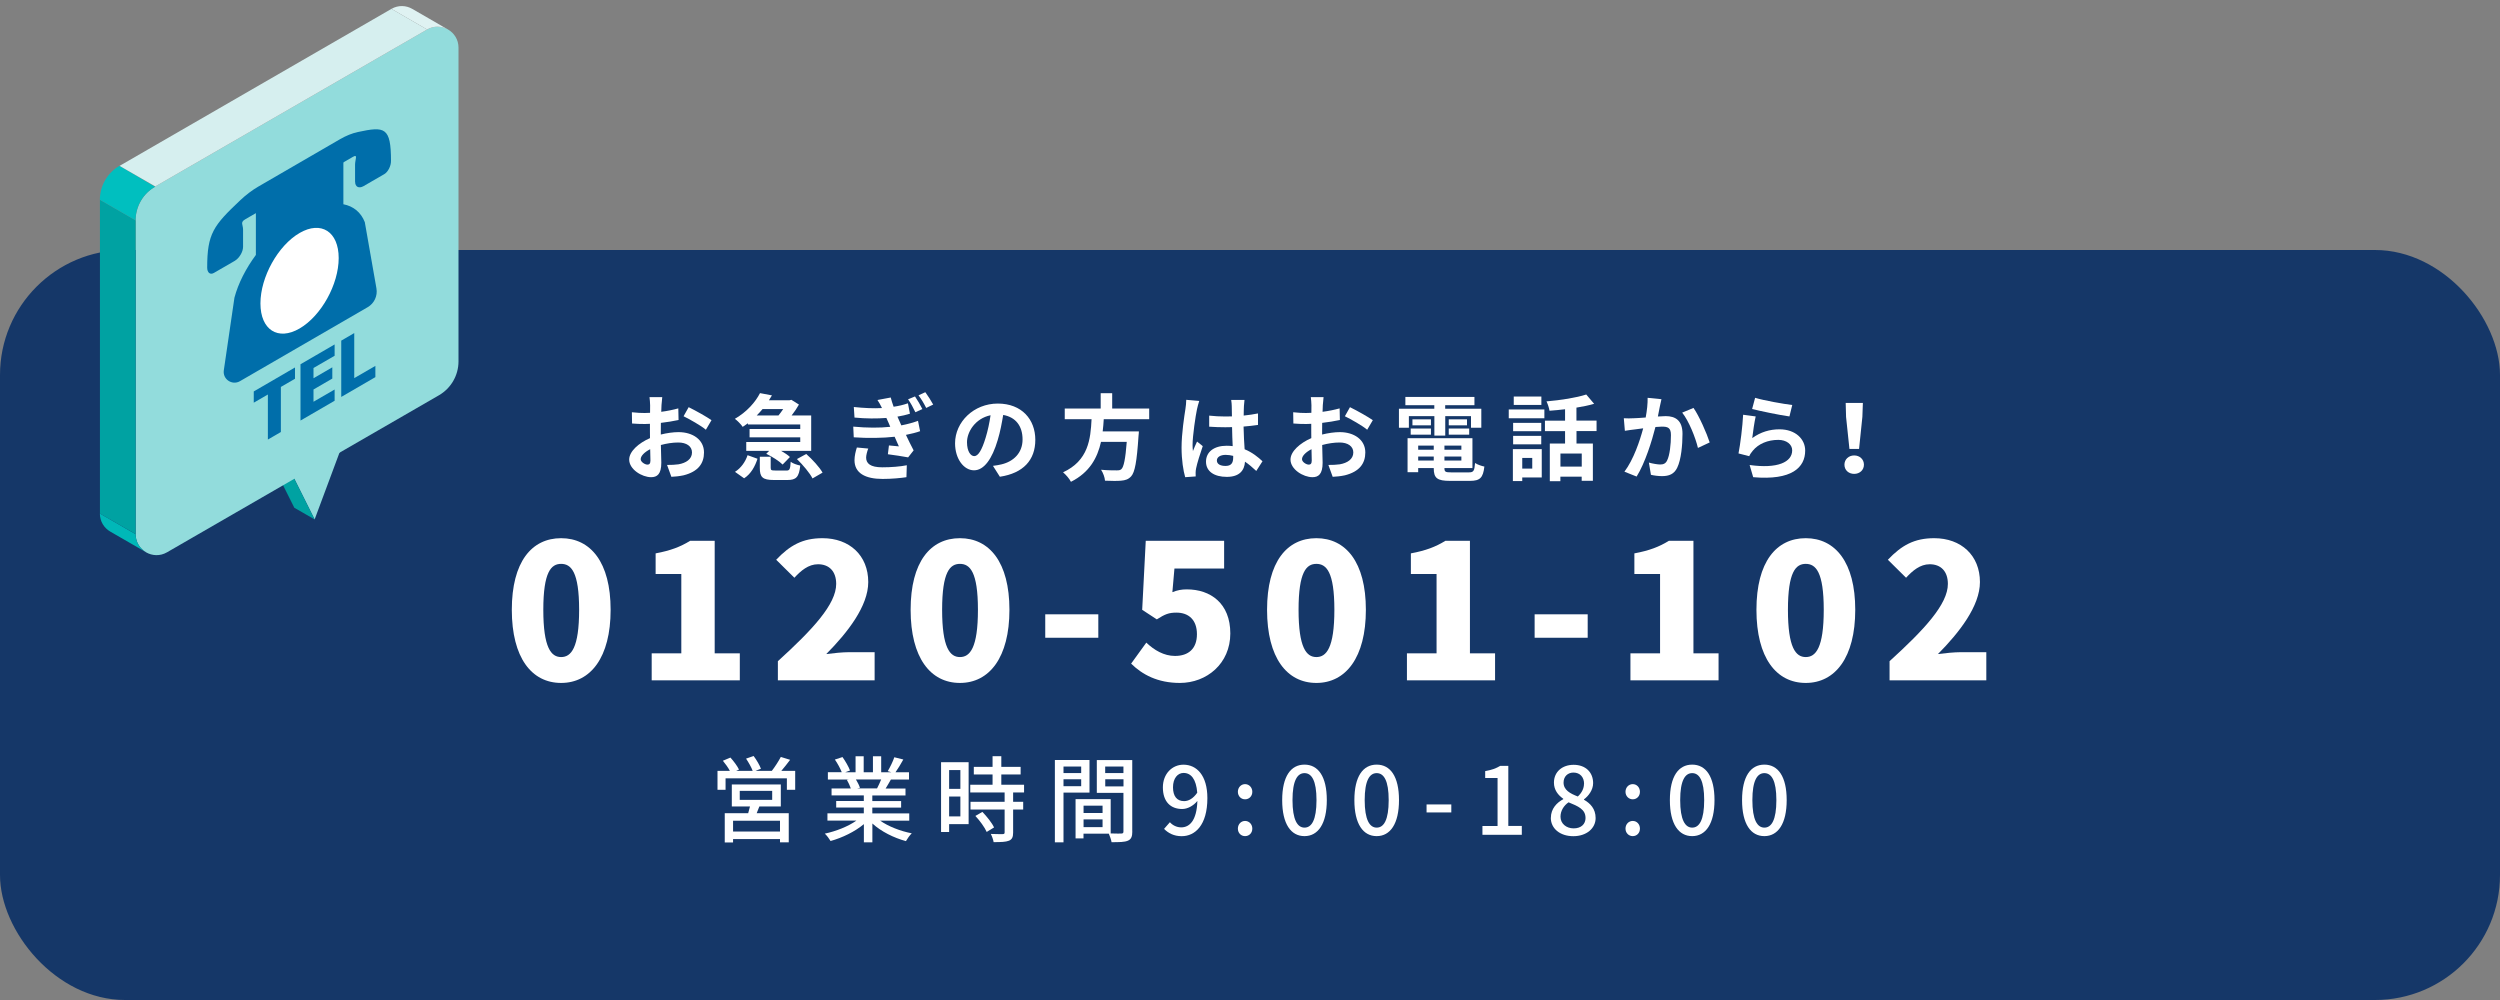 <?xml version="1.0" encoding="UTF-8"?><svg id="_レイヤー_1" xmlns="http://www.w3.org/2000/svg" width="400" height="160" viewBox="0 0 400 160"><rect x="0" y="0" width="400" height="160" fill="#808080" stroke="none"/><defs><style>.cls-1{fill:#00a2a2;}.cls-2{fill:#d6efef;}.cls-3{fill:#153768;}.cls-4{fill:#dff2f2;}.cls-5{fill:#92dcdc;}.cls-6{fill:#00b8b8;}.cls-7{fill:#fff;}.cls-8{fill:#006eaa;}.cls-9{fill:#00bfbf;}</style></defs><rect class="cls-3" x="0" y="40" width="400" height="120" rx="20" ry="20"/><polygon class="cls-5" points="43.85 70.13 58.27 61.81 50.34 83.11 43.85 70.13"/><polygon class="cls-1" points="43.85 70.13 40.6 68.26 47.09 81.24 50.34 83.11 43.85 70.13"/><path class="cls-5" d="M24.84,29.83L68.34,4.72c2.23-1.29,5.02.32,5.02,2.9v50.2c0,2.24-1.2,4.31-3.14,5.43l-43.5,25.12c-2.23,1.29-5.02-.32-5.02-2.9v-50.2c0-2.24,1.2-4.31,3.14-5.43Z"/><path class="cls-4" d="M68.34,4.72l-5.71-3.3c1.11-.64,2.36-.56,3.33,0l5.71,3.3c-.97-.56-2.23-.64-3.34,0Z"/><polygon class="cls-1" points="21.7 35.26 15.99 31.97 15.99 82.17 21.7 85.46 21.7 35.26"/><path class="cls-6" d="M21.7,85.46c0,1.3.71,2.35,1.69,2.91l-5.72-3.3c-.99-.56-1.69-1.61-1.69-2.9l5.71,3.3"/><path class="cls-9" d="M21.7,35.26l-5.72-3.3c0-2.24,1.2-4.31,3.14-5.43l5.71,3.36c-1.94,1.06-3.14,3.13-3.14,5.37Z"/><polygon class="cls-2" points="19.13 26.54 24.84 29.83 68.34 4.72 62.63 1.42 19.13 26.54"/><path class="cls-8" d="M47.2,58.8v1.8l-2.26,1.31v7.21l-2.08,1.21v-7.21l-2.26,1.31v-1.8l6.59-3.83Z"/><path class="cls-8" d="M53.54,55.12v1.8l-3.38,1.96v1.64l3.01-1.75v1.8l-3.01,1.75v1.96l3.38-1.96v1.8l-5.46,3.17v-9.01l5.46-3.17Z"/><path class="cls-8" d="M56.68,60.5l3.38-1.96v1.8l-5.46,3.17v-9.01l2.08-1.21v7.21Z"/><path class="cls-8" d="M56.81,29.09v-2.75c0-.8.5-1.73-.33-1.25l-17.26,10.01c-.83.48-.33.84-.33,1.64v2.75c0,.81-.61,1.83-1.35,2.26l-3.32,1.92c-.59.34-1.07-.04-1.07-.86h0c0-5.44,1.01-6.73,5.28-10.76h0c.94-.89,1.91-1.62,2.89-2.19l13.07-7.58c.98-.57,1.95-.96,2.89-1.16h0c4.27-.92,5.28-.8,5.28,4.64h0c0,.81-.48,1.75-1.07,2.1l-3.32,1.92c-.75.43-1.35.12-1.35-.69Z"/><path class="cls-8" d="M37.51,47.63c.61-2.3,1.83-4.67,3.43-6.84v-7.97s14-8.11,14-8.11v7.97c1.6.31,2.81,1.28,3.43,2.87l1.86,10.59c.21,1.2-.35,2.4-1.4,3.01l-20.44,11.84c-1.25.72-2.79-.31-2.58-1.74l1.7-11.62Z"/><path class="cls-7" d="M41.67,48.55c0,4.22,2.8,6.02,6.26,4.01,3.46-2.01,6.26-7.05,6.26-11.27s-2.8-6.02-6.26-4.01c-3.46,2.01-6.26,7.05-6.26,11.27Z"/><path class="cls-7" d="M81.89,97.57c0-7.68,3.18-11.46,7.89-11.46s7.92,3.84,7.92,11.46-3.21,11.7-7.92,11.7-7.89-4.02-7.89-11.7ZM92.66,97.57c0-6.09-1.29-7.35-2.88-7.35s-2.85,1.26-2.85,7.35,1.26,7.56,2.85,7.56,2.88-1.44,2.88-7.56Z"/><path class="cls-7" d="M104.27,104.53h4.74v-12.69h-4.11v-3.3c2.4-.45,3.96-1.05,5.52-2.01h3.93v18h4.02v4.32h-14.1v-4.32Z"/><path class="cls-7" d="M124.46,105.79c5.58-5.07,9.33-9.12,9.33-12.36,0-2.04-1.14-3.15-2.91-3.15-1.53,0-2.73,1.02-3.78,2.16l-2.91-2.88c2.19-2.31,4.23-3.45,7.41-3.45,4.32,0,7.32,2.76,7.32,7.02,0,3.84-3.3,8.07-6.72,11.52,1.11-.15,2.64-.3,3.63-.3h4.11v4.5h-15.48v-3.06Z"/><path class="cls-7" d="M145.7,97.57c0-7.68,3.18-11.46,7.89-11.46s7.92,3.84,7.92,11.46-3.21,11.7-7.92,11.7-7.89-4.02-7.89-11.7ZM156.47,97.57c0-6.09-1.29-7.35-2.88-7.35s-2.85,1.26-2.85,7.35,1.26,7.56,2.85,7.56,2.88-1.44,2.88-7.56Z"/><path class="cls-7" d="M167.24,98.29h8.49v3.75h-8.49v-3.75Z"/><path class="cls-7" d="M180.98,106.18l2.43-3.36c1.26,1.2,2.82,2.13,4.59,2.13,2.16,0,3.51-1.17,3.51-3.48s-1.35-3.45-3.27-3.45c-1.23,0-1.83.24-3.15,1.08l-2.34-1.53.57-11.04h12.54v4.44h-7.95l-.33,3.78c.81-.33,1.47-.45,2.31-.45,3.78,0,6.96,2.22,6.96,7.05s-3.78,7.92-8.07,7.92c-3.57,0-6.03-1.35-7.8-3.09Z"/><path class="cls-7" d="M202.73,97.57c0-7.68,3.18-11.46,7.89-11.46s7.92,3.84,7.92,11.46-3.21,11.7-7.92,11.7-7.89-4.02-7.89-11.7ZM213.5,97.57c0-6.09-1.29-7.35-2.88-7.35s-2.85,1.26-2.85,7.35,1.26,7.56,2.85,7.56,2.88-1.44,2.88-7.56Z"/><path class="cls-7" d="M225.11,104.53h4.74v-12.69h-4.11v-3.3c2.4-.45,3.96-1.05,5.52-2.01h3.93v18h4.02v4.32h-14.1v-4.32Z"/><path class="cls-7" d="M245.54,98.29h8.49v3.75h-8.49v-3.75Z"/><path class="cls-7" d="M260.87,104.53h4.74v-12.69h-4.11v-3.3c2.4-.45,3.96-1.05,5.52-2.01h3.93v18h4.02v4.32h-14.1v-4.32Z"/><path class="cls-7" d="M281.03,97.57c0-7.68,3.18-11.46,7.89-11.46s7.92,3.84,7.92,11.46-3.21,11.7-7.92,11.7-7.89-4.02-7.89-11.7ZM291.8,97.57c0-6.09-1.29-7.35-2.88-7.35s-2.85,1.26-2.85,7.35,1.26,7.56,2.85,7.56,2.88-1.44,2.88-7.56Z"/><path class="cls-7" d="M302.33,105.79c5.58-5.07,9.33-9.12,9.33-12.36,0-2.04-1.14-3.15-2.91-3.15-1.53,0-2.73,1.02-3.78,2.16l-2.91-2.88c2.19-2.31,4.23-3.45,7.41-3.45,4.32,0,7.32,2.76,7.32,7.02,0,3.84-3.3,8.07-6.72,11.52,1.11-.15,2.64-.3,3.63-.3h4.11v4.5h-15.48v-3.06Z"/><path class="cls-7" d="M127.23,123.34v3.03h-1.33v-1.84h-9.81v1.84h-1.29v-3.03h1.98c-.27-.51-.72-1.14-1.12-1.62l1.21-.51c.51.57,1.11,1.36,1.37,1.92l-.46.21h2.65c-.21-.57-.66-1.36-1.06-1.96l1.21-.42c.46.61.97,1.48,1.17,2.04l-.88.34h2.62c.49-.63,1.09-1.56,1.44-2.23l1.49.46c-.47.62-.96,1.25-1.41,1.77h2.23ZM121.5,129.03c-.15.37-.3.75-.43,1.08h5.13v4.66h-1.4v-.52h-7.51v.54h-1.33v-4.68h3.75c.1-.34.2-.73.29-1.08h-2.91v-3.52h7.84v3.52h-3.42ZM124.8,131.32h-7.51v1.73h7.51v-1.73ZM118.36,127.98h5.19v-1.44h-5.19v1.44Z"/><path class="cls-7" d="M140.8,131.29c1.32.93,3.25,1.69,5.08,2.04-.31.3-.72.87-.93,1.25-1.95-.53-3.96-1.53-5.37-2.82v3.01h-1.36v-2.91c-1.43,1.2-3.45,2.18-5.33,2.7-.21-.36-.6-.88-.92-1.18,1.79-.38,3.74-1.15,5.05-2.08h-4.63v-1.17h5.82v-.92h-4.42v-1.05h4.42v-.9h-5.16v-1.11h3.08c-.14-.42-.39-.96-.63-1.37l.36-.06h-3.4v-1.17h2.22c-.23-.58-.67-1.41-1.1-2.02l1.22-.4c.46.65.99,1.56,1.2,2.15l-.76.28h1.65v-2.56h1.3v2.56h1.48v-2.56h1.32v2.56h1.62l-.57-.18c.36-.6.83-1.55,1.05-2.22l1.44.36c-.41.74-.86,1.49-1.25,2.04h2.16v1.17h-2.9c-.28.51-.58,1-.84,1.43h3.18v1.11h-5.31v.9h4.61v1.05h-4.61v.92h5.91v1.17h-4.7ZM136.95,124.72c.27.44.54.98.64,1.33l-.43.09h3.17c.22-.41.46-.95.66-1.43h-4.04Z"/><path class="cls-7" d="M154.98,131.86h-3.12v1.26h-1.29v-11.17h4.41v9.91ZM151.86,123.21v3.01h1.8v-3.01h-1.8ZM153.66,130.62v-3.17h-1.8v3.17h1.8ZM162.1,126.79v1.5h1.61v1.23h-1.61v3.69c0,.72-.17,1.09-.66,1.3-.53.21-1.29.23-2.46.23-.06-.38-.25-.92-.45-1.31.84.03,1.67.03,1.89.03.24-.01.32-.07.32-.28v-3.66h-5.46v-1.23h5.46v-1.5h-5.5v-1.23h3.57v-1.65h-3v-1.21h3v-1.71h1.4v1.71h3.09v1.21h-3.09v1.65h3.64v1.23h-1.74ZM157.18,129.9c.72.75,1.54,1.77,1.87,2.49l-1.18.72c-.31-.72-1.09-1.79-1.81-2.56l1.12-.65Z"/><path class="cls-7" d="M170.16,126.82v7.95h-1.38v-13.17h5.54v5.22h-4.16ZM170.16,122.65v1.04h2.83v-1.04h-2.83ZM172.99,125.79v-1.11h-2.83v1.11h2.83ZM181.17,133.03c0,.8-.17,1.25-.71,1.48-.53.23-1.35.24-2.61.24-.06-.38-.26-.97-.44-1.36h-4.05v.75h-1.27v-6.28h5.62v5.49c.74.03,1.46.02,1.7.02.27-.02.34-.09.34-.34v-6.17h-4.26v-5.25h5.67v11.43ZM173.37,128.91v1.17h3.04v-1.17h-3.04ZM176.41,132.34v-1.24h-3.04v1.24h3.04ZM176.83,122.65v1.04h2.92v-1.04h-2.92ZM179.76,125.82v-1.14h-2.92v1.14h2.92Z"/><path class="cls-7" d="M187.18,131.55c.43.5,1.11.83,1.81.83,1.33,0,2.49-1.08,2.59-4.23-.64.79-1.59,1.29-2.43,1.29-1.84,0-3.09-1.15-3.09-3.46,0-2.19,1.5-3.63,3.29-3.63,2.12,0,3.83,1.71,3.83,5.35,0,4.35-1.98,6.09-4.11,6.09-1.27,0-2.17-.51-2.82-1.17l.93-1.06ZM191.56,126.84c-.17-2.18-.99-3.17-2.19-3.17-.94,0-1.69.85-1.69,2.29s.63,2.22,1.78,2.22c.68,0,1.44-.39,2.1-1.35Z"/><path class="cls-7" d="M198.06,126.69c0-.7.51-1.23,1.15-1.23s1.16.53,1.16,1.23-.51,1.2-1.16,1.2-1.15-.51-1.15-1.2ZM198.06,132.58c0-.71.51-1.23,1.15-1.23s1.16.52,1.16,1.23-.51,1.2-1.16,1.2-1.15-.5-1.15-1.2Z"/><path class="cls-7" d="M205.15,128.02c0-3.82,1.39-5.68,3.57-5.68s3.57,1.88,3.57,5.68-1.41,5.76-3.57,5.76-3.57-1.92-3.57-5.76ZM210.64,128.02c0-3.16-.79-4.32-1.92-4.32s-1.92,1.16-1.92,4.32.79,4.4,1.92,4.4,1.92-1.2,1.92-4.4Z"/><path class="cls-7" d="M216.7,128.02c0-3.82,1.39-5.68,3.57-5.68s3.57,1.88,3.57,5.68-1.41,5.76-3.57,5.76-3.57-1.92-3.57-5.76ZM222.19,128.02c0-3.16-.79-4.32-1.92-4.32s-1.92,1.16-1.92,4.32.79,4.4,1.92,4.4,1.92-1.2,1.92-4.4Z"/><path class="cls-7" d="M228.25,128.71h3.96v1.28h-3.96v-1.28Z"/><path class="cls-7" d="M237.19,132.16h2.42v-7.68h-1.98v-1.1c1.04-.19,1.77-.45,2.4-.84h1.3v9.61h2.16v1.42h-6.3v-1.42Z"/><path class="cls-7" d="M248.14,130.84c0-1.45.96-2.43,1.98-2.97v-.07c-.83-.58-1.49-1.41-1.49-2.58,0-1.73,1.33-2.85,3.15-2.85,1.92,0,3.12,1.2,3.12,2.93,0,1.12-.77,2.08-1.46,2.59v.07c.99.57,1.86,1.43,1.86,2.93,0,1.63-1.44,2.9-3.57,2.9s-3.6-1.23-3.6-2.94ZM253.68,130.84c0-1.35-1.21-1.86-2.71-2.47-.76.52-1.29,1.35-1.29,2.31,0,1.09.92,1.86,2.1,1.86s1.91-.66,1.91-1.7ZM253.45,125.4c0-1.02-.62-1.79-1.7-1.79-.9,0-1.58.62-1.58,1.6,0,1.2,1.05,1.75,2.28,2.23.66-.61.99-1.32.99-2.05Z"/><path class="cls-7" d="M260.08,126.69c0-.7.51-1.23,1.16-1.23s1.15.53,1.15,1.23-.51,1.2-1.15,1.2-1.16-.51-1.16-1.2ZM260.08,132.58c0-.71.51-1.23,1.16-1.23s1.15.52,1.15,1.23-.51,1.2-1.15,1.2-1.16-.5-1.16-1.2Z"/><path class="cls-7" d="M267.18,128.02c0-3.82,1.39-5.68,3.57-5.68s3.57,1.88,3.57,5.68-1.41,5.76-3.57,5.76-3.57-1.92-3.57-5.76ZM272.67,128.02c0-3.16-.79-4.32-1.92-4.32s-1.92,1.16-1.92,4.32.79,4.4,1.92,4.4,1.92-1.2,1.92-4.4Z"/><path class="cls-7" d="M278.73,128.02c0-3.82,1.39-5.68,3.57-5.68s3.57,1.88,3.57,5.68-1.41,5.76-3.57,5.76-3.57-1.92-3.57-5.76ZM284.22,128.02c0-3.16-.79-4.32-1.92-4.32s-1.92,1.16-1.92,4.32.79,4.4,1.92,4.4,1.92-1.2,1.92-4.4Z"/><path class="cls-7" d="M105.71,69.53c1-.25,2.02-.39,2.85-.39,2.28,0,4.08,1.21,4.08,3.25,0,1.75-.92,3.07-3.27,3.66-.69.15-1.37.21-1.95.24l-.69-1.9c.68,0,1.31-.02,1.83-.1,1.2-.21,2.16-.82,2.16-1.9,0-1-.9-1.59-2.19-1.59-.91,0-1.87.15-2.79.4.03,1.19.07,2.32.07,2.83,0,1.84-.67,2.32-1.63,2.32-1.46,0-3.51-1.24-3.51-2.82,0-1.3,1.51-2.64,3.33-3.43-.01-.35-.01-.69-.01-1.04v-1.25c-.29.02-.56.03-.79.03-.68,0-1.43-.02-2.07-.08l-.03-1.8c.87.1,1.52.12,2.05.12.27,0,.56-.02.86-.03.01-.52.01-.96.01-1.21,0-.31-.06-1.04-.1-1.3h2.04c-.03.27-.09.91-.12,1.29-.02.33-.03.69-.04,1.06.97-.13,1.95-.33,2.73-.55l.04,1.86c-.84.19-1.86.34-2.83.46-.01.45-.01.9-.01,1.33v.52ZM104.07,73.7c0-.38-.02-1.05-.04-1.83-.92.47-1.52,1.08-1.52,1.6,0,.45.69.87,1.08.87.27,0,.48-.13.48-.65ZM110.19,65.15c1.14.56,2.87,1.53,3.65,2.08l-.9,1.53c-.71-.62-2.64-1.71-3.57-2.16l.82-1.46Z"/><path class="cls-7" d="M119.67,67.72c-.27.2-.54.39-.84.58-.27-.42-.86-1-1.25-1.29,1.96-1.14,3.3-2.7,4.02-4.11l1.91.36c-.15.25-.32.52-.48.78h3.3l.29-.07,1.21.76c-.3.54-.72,1.17-1.17,1.74h3.13v5.67h-4.81c.55.31,1.08.66,1.41.98l-1.17,1.21c-.54-.55-1.67-1.27-2.62-1.72l.46-.47h-3.66v-1.42h8.64v-.75h-8.11v-1.33h8.11v-.73h-8.37v-.18ZM117.59,75.5c.97-.61,1.68-1.62,2.02-2.67l1.59.57c-.4,1.23-1.03,2.4-2.14,3.13l-1.47-1.04ZM122.01,65.45c-.29.34-.6.69-.93,1.02h3.48c.25-.31.53-.68.75-1.02h-3.3ZM125.82,75.29c.51,0,.62-.18.69-1.41.31.27,1.05.51,1.53.61-.19,1.86-.67,2.31-2.05,2.31h-2.17c-1.83,0-2.25-.46-2.25-1.94v-1.78h1.74v1.75c0,.4.1.45.72.45h1.8ZM129,72.64c.96.85,2.12,2.1,2.61,2.98l-1.61.93c-.42-.85-1.53-2.16-2.49-3.1l1.48-.81Z"/><path class="cls-7" d="M147.24,68.98c-.62.23-1.42.42-2.29.6.38.8.79,1.67,1.23,2.48l-.88,1.12c-.83-.15-2.23-.38-3.24-.5l.17-1.41c.58.06,1.17.1,1.59.15-.24-.52-.47-1.05-.68-1.54-1.87.21-4.29.25-6.54.09l-.08-1.71c2.22.21,4.26.21,5.92.03l-.24-.57c-.13-.28-.25-.58-.38-.85-1.46.12-3.3.12-5.1-.06l-.11-1.69c1.68.18,3.18.24,4.5.17v-.02c-.27-.54-.45-.87-.72-1.27l2.13-.4c.11.45.27.96.46,1.48.84-.13,1.46-.27,2.29-.55l.32,1.66c-.67.21-1.19.33-2,.47l.29.65.33.75c1.14-.22,1.99-.48,2.67-.73l.34,1.68ZM138.92,71.77c-.18.45-.34,1.08-.34,1.44,0,.93.66,1.56,2.58,1.56,1.41,0,2.89-.12,3.93-.33l-.06,1.91c-.83.13-2.34.28-3.81.28-2.79,0-4.5-.94-4.5-3,0-.68.19-1.47.38-2.03l1.83.17ZM146.4,63.43c.36.52.9,1.44,1.18,2.02l-1.12.51c-.39-.82-.71-1.41-1.17-2.07l1.11-.46ZM148.05,62.75c.38.51.95,1.4,1.26,1.98l-1.12.54c-.41-.81-.75-1.38-1.23-2.02l1.09-.5Z"/><path class="cls-7" d="M158.85,74.54c.57-.07.99-.15,1.38-.24,1.91-.45,3.38-1.81,3.38-3.98s-1.11-3.58-3.1-3.93c-.21,1.26-.46,2.64-.88,4.03-.89,3-2.18,4.83-3.79,4.83s-3.03-1.81-3.03-4.32c0-3.42,2.99-6.36,6.84-6.36s6,2.56,6,5.8-1.92,5.34-5.67,5.91l-1.11-1.75ZM157.7,70.04c.34-1.1.61-2.37.79-3.6-2.46.51-3.77,2.67-3.77,4.31,0,1.5.6,2.23,1.16,2.23.62,0,1.21-.93,1.82-2.94Z"/><path class="cls-7" d="M176.6,67.07c-.04.65-.09,1.31-.17,1.95h5.79s-.02.54-.06.78c-.27,4.08-.58,5.76-1.18,6.42-.45.48-.92.63-1.62.69-.55.06-1.56.04-2.56,0-.03-.51-.3-1.25-.63-1.75,1.04.1,2.08.1,2.52.1.33,0,.54-.03.72-.19.39-.33.66-1.64.87-4.37h-4.12c-.57,2.54-1.81,4.88-4.81,6.39-.25-.5-.79-1.12-1.26-1.52,4.05-1.88,4.4-5.29,4.56-8.5h-4.29v-1.71h5.75v-2.45h1.84v2.45h5.92v1.71h-7.26Z"/><path class="cls-7" d="M191.88,64.15c-.12.3-.3,1.05-.36,1.32-.22.99-.71,4.26-.71,5.74,0,.3.02.66.06.96.19-.52.43-1.02.66-1.52l.91.73c-.42,1.22-.9,2.73-1.06,3.54-.04.21-.09.52-.08.69,0,.15,0,.41.01.62l-1.68.12c-.3-1.03-.58-2.73-.58-4.74,0-2.25.44-5.05.62-6.19.06-.42.13-.99.13-1.45l2.07.18ZM201,75.35c-.61-.58-1.21-1.08-1.8-1.48-.09,1.41-.9,2.43-2.91,2.43s-3.33-.87-3.33-2.43,1.27-2.55,3.3-2.55c.34,0,.67.02.97.06-.04-.92-.09-2-.1-3.04-.36.02-.72.02-1.07.02-.87,0-1.71-.03-2.59-.09v-1.77c.85.09,1.71.14,2.59.14.34,0,.71,0,1.05-.02-.01-.73-.01-1.33-.03-1.65,0-.23-.04-.67-.09-.98h2.13c-.04.29-.07.65-.09.96-.01.33-.04.89-.04,1.54.81-.09,1.59-.19,2.29-.34v1.84c-.72.1-1.5.2-2.31.26.03,1.44.1,2.62.17,3.63,1.25.51,2.17,1.28,2.86,1.92l-1,1.56ZM197.31,72.94c-.39-.1-.79-.16-1.2-.16-.84,0-1.41.34-1.41.9,0,.6.6.87,1.38.87.92,0,1.23-.48,1.23-1.35v-.26Z"/><path class="cls-7" d="M211.52,69.53c1-.25,2.02-.39,2.85-.39,2.28,0,4.08,1.21,4.08,3.25,0,1.75-.92,3.07-3.27,3.66-.69.15-1.37.21-1.95.24l-.69-1.9c.68,0,1.31-.02,1.83-.1,1.2-.21,2.16-.82,2.16-1.9,0-1-.9-1.59-2.19-1.59-.91,0-1.87.15-2.79.4.03,1.19.07,2.32.07,2.83,0,1.84-.67,2.32-1.63,2.32-1.46,0-3.51-1.24-3.51-2.82,0-1.3,1.51-2.64,3.33-3.43-.01-.35-.01-.69-.01-1.04v-1.25c-.29.02-.56.03-.79.03-.68,0-1.43-.02-2.07-.08l-.03-1.8c.87.1,1.52.12,2.05.12.27,0,.56-.02.86-.03.01-.52.01-.96.01-1.21,0-.31-.06-1.04-.1-1.3h2.04c-.03.27-.09.91-.12,1.29-.02.33-.03.69-.04,1.06.97-.13,1.95-.33,2.73-.55l.04,1.86c-.84.19-1.86.34-2.83.46-.01.45-.01.9-.01,1.33v.52ZM209.88,73.7c0-.38-.02-1.05-.04-1.83-.92.47-1.52,1.08-1.52,1.6,0,.45.69.87,1.08.87.27,0,.48-.13.48-.65ZM216,65.15c1.14.56,2.87,1.53,3.65,2.08l-.9,1.53c-.71-.62-2.64-1.71-3.57-2.16l.82-1.46Z"/><path class="cls-7" d="M225.41,68.44h-1.58v-3.04h5.66v-.57h-4.63v-1.32h11.05v1.32h-4.68v.57h5.78v3.04h-1.65v-1.86h-4.12v3.12h-1.74v-3.12h-4.08v1.86ZM235.02,75.58c.75,0,.89-.23.99-1.5.36.25,1.04.48,1.49.57-.21,1.8-.69,2.29-2.33,2.29h-3.15c-2.06,0-2.62-.43-2.62-2.01v-.04h-2.49v.66h-1.7v-5.44h10.38v4.78h-4.48v.04c0,.56.17.65,1.08.65h2.83ZM225.71,68.57h3.24v.98h-3.24v-.98ZM228.95,68.05h-2.96v-.96h2.96v.96ZM226.91,71.3v.66h2.49v-.66h-2.49ZM229.4,73.69v-.64h-2.49v.64h2.49ZM233.82,71.3h-2.71v.66h2.71v-.66ZM233.82,73.69v-.64h-2.71v.64h2.71ZM234.72,67.09v.96h-2.92v-.96h2.92ZM231.8,68.57h3.27v.98h-3.27v-.98Z"/><path class="cls-7" d="M241.4,65.51h5.7v1.41h-5.7v-1.41ZM246.68,76.39h-3.12v.58h-1.5v-5.11h4.62v4.53ZM246.6,68.99h-4.5v-1.33h4.5v1.33ZM242.1,69.74h4.5v1.35h-4.5v-1.35ZM246.62,64.79h-4.42v-1.35h4.42v1.35ZM243.56,73.27v1.71h1.6v-1.71h-1.6ZM252.24,68.98v1.98h2.62v5.97h-1.79v-.66h-3.41v.72h-1.69v-6.03h2.44v-1.98h-3.22v-1.67h3.22v-1.83c-.84.1-1.69.18-2.49.24-.06-.44-.29-1.11-.48-1.5,2.25-.19,4.77-.58,6.36-1.1l1.26,1.49c-.86.25-1.82.45-2.83.61v2.08h3.22v1.67h-3.22ZM253.08,72.56h-3.41v2.1h3.41v-2.1Z"/><path class="cls-7" d="M265.83,63.88c-.09.39-.2.85-.27,1.23-.08.45-.2.99-.3,1.53.5-.03.95-.06,1.25-.06,1.58,0,2.69.71,2.69,2.83,0,1.75-.21,4.12-.84,5.41-.49,1.04-1.32,1.36-2.44,1.36-.57,0-1.28-.09-1.77-.21l-.33-1.96c.57.17,1.42.31,1.81.31.5,0,.88-.15,1.11-.65.42-.82.61-2.59.61-4.06,0-1.19-.51-1.35-1.46-1.35-.24,0-.6.03-1.02.06-.57,2.25-1.65,5.74-3.01,7.93l-1.95-.78c1.46-1.95,2.46-4.92,3-6.94-.53.06-.99.12-1.28.17-.42.04-1.18.15-1.65.23l-.17-2.01c.54.04,1.04.02,1.58,0,.46-.01,1.17-.06,1.92-.12.21-1.14.33-2.22.31-3.15l2.21.22ZM270.96,65.27c.9,1.27,2.14,4.11,2.59,5.52l-1.88.88c-.39-1.65-1.46-4.33-2.52-5.65l1.8-.75Z"/><path class="cls-7" d="M280.35,70.1c1.35-.98,2.82-1.41,4.36-1.41,2.61,0,4.12,1.6,4.12,3.4,0,2.71-2.14,4.8-8.32,4.26l-.57-1.95c4.46.63,6.81-.46,6.81-2.35,0-.96-.92-1.67-2.22-1.67-1.68,0-3.17.62-4.09,1.74-.27.33-.44.57-.56.87l-1.72-.44c.29-1.45.65-4.35.74-6.19l2.01.27c-.2.82-.45,2.61-.55,3.46ZM280.82,63.65c1.41.43,4.63,1,5.94,1.15l-.45,1.83c-1.5-.2-4.81-.89-5.97-1.19l.48-1.8Z"/><path class="cls-7" d="M295.11,74.35c0-.85.67-1.48,1.56-1.48s1.56.63,1.56,1.48-.67,1.47-1.56,1.47-1.56-.6-1.56-1.47ZM295.37,66.7l-.06-2.23h2.75l-.08,2.23-.53,5.13h-1.54l-.54-5.13Z"/></svg>